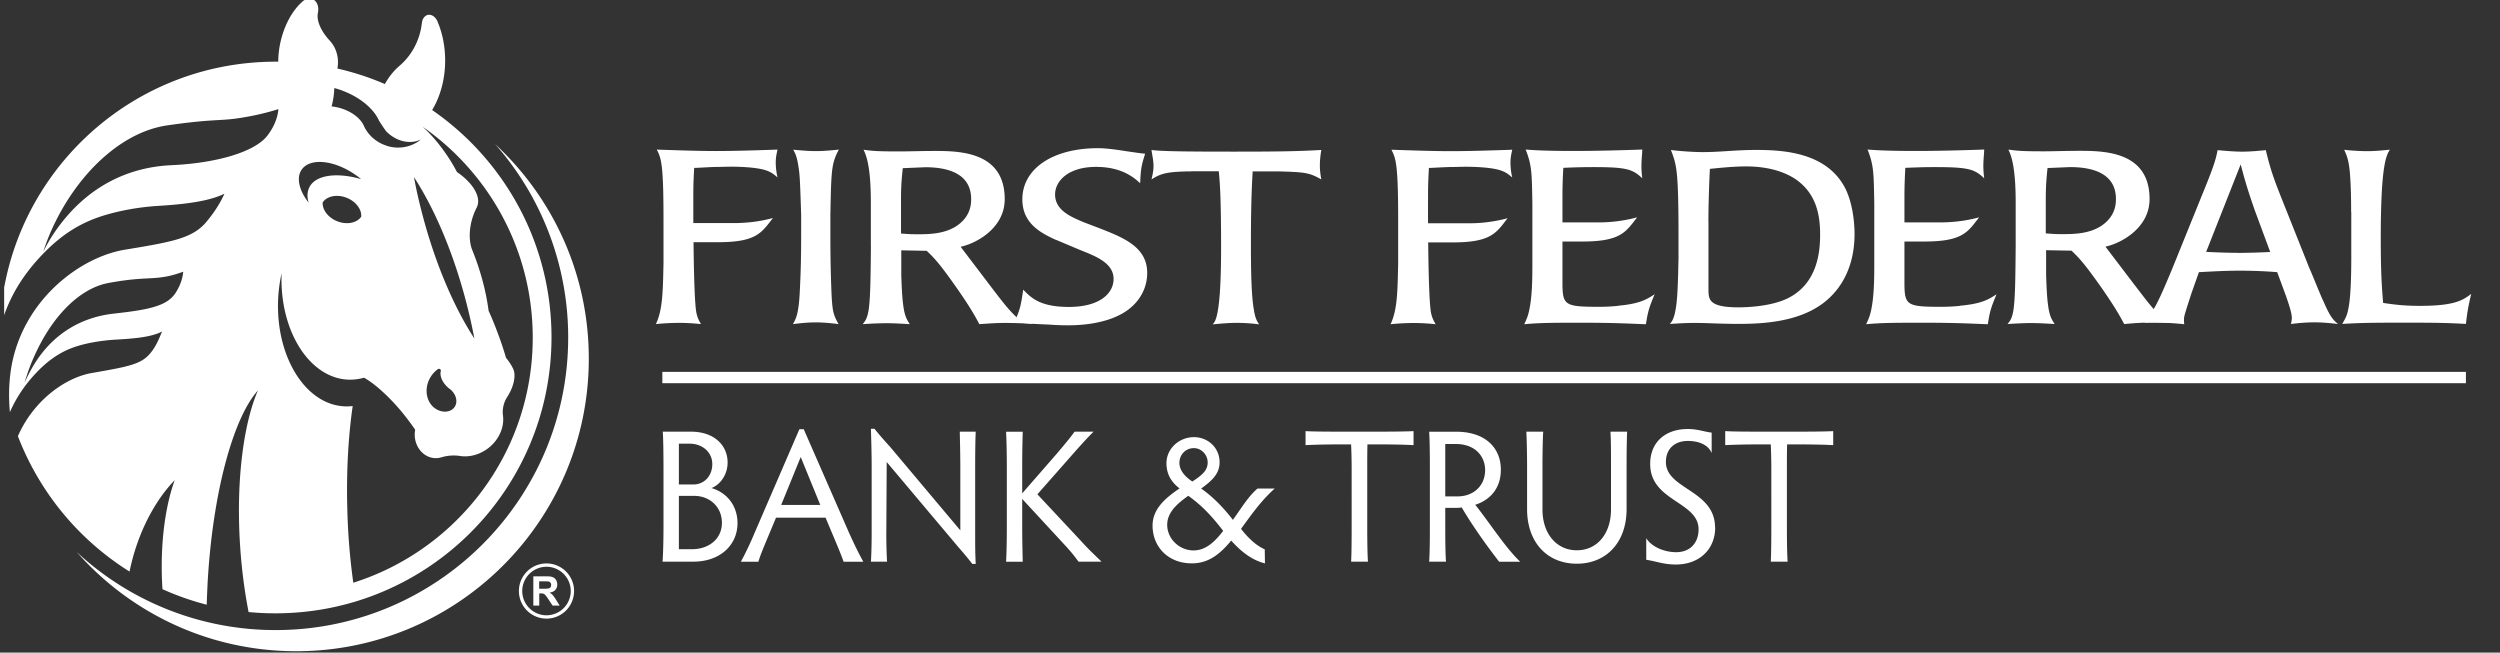 <svg width="249" height="65" fill="none" xmlns="http://www.w3.org/2000/svg"><rect width="100%" height="100%" fill="#333333" stroke="none"/><g clip-path="url(#clip0_1364_5566)" fill="#fff"><path d="M49.306 14.347a29.042 29.042 0 017.285 19.269c0 16.095-13.05 29.139-29.14 29.139a29.04 29.04 0 01-19.808-7.771c5.34 6.056 13.152 9.877 21.861 9.877 16.089 0 29.14-13.043 29.14-29.139 0-8.446-3.592-16.048-9.331-21.368"/><path d="M43.034 10.971c.81-1.33 1.303-3.051 1.303-4.942 0-1.39-.263-2.687-.729-3.807 0-.014-.007-.027-.014-.041-.013-.027-.02-.054-.033-.081-.203-.432-.58-.695-.946-.614-.303.067-.52.35-.587.729 0 .054-.013.115-.02.169a6.607 6.607 0 01-.446 1.7 6.387 6.387 0 01-1.748 2.452 6.423 6.423 0 00-1.479 1.836 27.33 27.33 0 00-4.733-1.546 3.22 3.22 0 00.061-.621c0-.844-.31-1.607-.81-2.147-.871-.932-1.323-1.965-1.202-2.707 0-.034.014-.068.02-.102.108-.6-.1-1.154-.54-1.33-.33-.135-.715-.027-1.033.257v.007c-.911.803-1.701 2.153-2.106 3.78a8.978 8.978 0 00-.277 2.181h-.23C12.477 6.131.305 18.101-.027 32.994c.142-.695.351-1.404.628-2.113a15.752 15.752 0 012.08-3.72 18.14 18.14 0 011.147-1.39c1.83-2.006 3.572-3.234 5.692-4.031 1.398-.52 3.68-1.08 6.252-1.235 2.795-.17 5.063-.473 6.582-1.21-.398.892-.985 1.824-1.735 2.728-1.357 1.675-3.254 2.04-8.162 2.843-3.869.634-8.608 3.889-10.593 9.04a13.88 13.88 0 00-.858 3.551c-.06.554-.094 1.1-.1 1.648-.008.661.02 1.31.08 1.944.074-.169.149-.337.23-.5a13.407 13.407 0 011.904-2.876c1.323-1.525 2.558-2.444 4.05-3.017.986-.379 2.586-.73 4.375-.83 1.931-.109 3.525-.258 4.598-.804-.297.688-.594 1.519-1.27 2.275-.91 1.013-2.22 1.242-5.738 1.857-2.012.35-4.402 1.782-6.11 4.125a11.239 11.239 0 00-1.242 2.167 27.595 27.595 0 0011.12 13.483c.033-.163.067-.331.107-.5.108-.473.237-.959.379-1.438l.02-.06c.898-2.917 2.336-5.395 3.99-7.103-.804 2.227-1.29 5.245-1.29 8.567v.162a29.678 29.678 0 00.075 2.127 27.269 27.269 0 004.408 1.546c0-.21.014-.425.02-.641.014-.378.028-.757.048-1.135 0-.054 0-.108.007-.168.472-9.04 2.538-16.636 5.023-19.397-1.425 3.294-2.168 8.871-1.796 15.143a53.188 53.188 0 00.736 6.239c.04.229.087.459.128.688.884.088 1.776.128 2.68.128 15.184 0 27.492-12.308 27.492-27.492 0-9.397-4.712-17.688-11.91-22.65M11.33 31.238c-2.944.324-5.881 1.762-7.9 5.01a14.802 14.802 0 00-.986 1.89c.243-.857.547-1.708.919-2.545 1.836-4.172 4.624-6.887 7.433-7.406 2.64-.493 3.801-.412 4.935-.527 1.08-.108 1.688-.31 2.519-.594-.068.729-.338 1.451-.763 2.106-.858 1.344-2.775 1.688-6.164 2.066m33.44 7.474c.654.48.884 1.29.513 1.83-.385.553-1.25.614-1.931.142a1.805 1.805 0 01-.25-.203s-.007-.014-.014-.02c-.047-.048-.087-.095-.128-.142-.04-.054-.08-.108-.115-.162-.547-.85-.452-2.066.304-2.957.122-.142.257-.27.398-.378.02-.02.041-.034.061-.048.075-.047.169-.054.23-.013.06.04.087.121.074.203 0 .013-.007.026-.014.047-.1.52.237 1.208.872 1.708M41.92 20.78c-.27-1.06-.5-2.106-.689-3.14 2.093 3.215 4.024 7.745 5.327 12.937.264 1.06.493 2.106.689 3.139-2.093-3.214-4.024-7.744-5.327-12.936zm-3.41-6.265c-1.066-.338-1.876-1.094-2.275-1.998-.337-.75-1.249-1.452-2.437-1.776a5.12 5.12 0 00-.77-.142 8.365 8.365 0 00.27-1.83c.325.088.649.19.973.325 1.721.681 3.004 1.822 3.483 2.936 0 0 .601.939.75 1.087 1.006 1.006 2.417 1.29 3.43.763-.885.75-2.174 1.04-3.423.642M30.753 20.2c-.952-1.202-1.276-2.492-.702-3.309.83-1.195 3.234-.958 5.36.527.197.135.379.27.548.419-2.417-.689-4.51-.426-5.145.81-.23.452-.243.986-.067 1.56m1.39-.048c.426-.634 1.445-.844 2.41-.452.912.371 1.48 1.148 1.432 1.87-.425.635-1.445.844-2.41.452-.912-.371-1.479-1.148-1.432-1.87zm-15.069-3.706c-4.463.202-8.44 2.241-11.356 6.292a15.932 15.932 0 00-1.411 2.35 21.435 21.435 0 011.29-3.147c2.606-5.165 6.805-8.844 11.058-9.459 4.254-.62 5.172-.452 6.853-.681a25.97 25.97 0 004.227-.939c-.075.891-.453 1.783-1.067 2.6-1.242 1.674-5.124 2.781-9.587 2.984m18.114 41.595a64.335 64.335 0 01-.594-7.23c-.108-3.754.088-7.292.533-10.378-.25.034-.506.041-.756.034-3.875-.128-6.86-4.82-6.677-10.485.034-.958.155-1.89.35-2.768v.108c-.188 5.665 2.803 10.357 6.678 10.485h.081c.5.007.986-.06 1.458-.196.568.324 1.209.81 1.877 1.425.756.689 1.546 1.54 2.303 2.512.324.418.627.837.911 1.242a2.827 2.827 0 00-.047.486c0 1.296.945 2.35 2.106 2.35.196 0 .385-.034.567-.088a4.222 4.222 0 011.85-.129c.932.142 1.978-.128 2.85-.817 1.086-.864 1.593-2.16 1.404-3.308a2.76 2.76 0 01.067-.891 2.68 2.68 0 01.338-.81c0-.014.013-.02.02-.034.682-1.053.905-2.18.608-2.809a5.13 5.13 0 00-.716-1.107 32.902 32.902 0 00-.878-2.606c-.27-.729-.56-1.424-.857-2.08a23.508 23.508 0 00-.756-3.544 25.022 25.022 0 00-.878-2.518c-.304-.783-.338-1.877-.027-3.005a6.25 6.25 0 01.473-1.208l.02-.04c.472-.986-.385-2.424-1.978-3.498a17.438 17.438 0 00-1.094-1.81c-.743-1.08-1.546-1.998-2.336-2.713 6.63 4.625 10.971 12.308 10.971 21.01 0 11.437-7.5 21.126-17.858 24.407m177.469-29.564l-2.971-3.909c1.398-.27 4.396-1.769 4.396-4.733 0-4.638-4.281-4.807-6.9-4.807-1.398 0-2.681.048-3.552.048-2.302 0-2.707-.048-3.612-.17.351.683.729 1.992.729 5.24v4.368c-.027 3.322-.054 5.314-.229 6.407-.142.851-.351 1.067-.581 1.357.79-.047 1.573-.094 2.33-.094.756 0 1.573.047 2.363.094-.237-.364-.439-.655-.588-1.431-.148-.824-.202-1.674-.263-3.423V24.92l2.532.047c.783.756 1.276 1.263 3.085 3.835.783 1.141 1.546 2.282 2.154 3.47h.074a27.492 27.492 0 012.883-.148c.5 0 .986.013 1.458.034-1.175-.898-1.802-1.715-3.308-3.694m-7.339-5.144c-.614 0-.958-.027-1.573-.074v-2.843c0-1.41 0-2.012.176-3.666l2.241-.094c2.566 0 4.571.803 4.571 3.18 0 .506-.061 1.654-1.31 2.572-1.283.925-2.944.925-4.105.925zm-10.113 7.143c-.905.095-1.601.095-1.952.095-3.288 0-3.551-.17-3.585-2.161v-4.341h1.979c3.855 0 4.327-.959 5.461-2.41-1.208.33-2.531.506-3.902.506h-3.538v-2.667c0-.803.034-1.796.088-2.768 1.168-.047 1.836-.074 2.971-.074 3.402 0 3.929.223 4.888 1.114a9.539 9.539 0 01-.088-1.216c0-.56.061-1.046.088-1.647-2.093.074-4.605.142-6.812.142-3.093 0-4.193-.095-4.807-.142.614 1.58.614 2.255.668 5.36v6.118c0 1.532-.027 3.206-.317 4.537-.115.56-.264.898-.493 1.384 1.627-.149 2.91-.149 5.826-.149 3.437 0 5.3.122 6.293.149.202-1.263.29-1.6.871-2.985-.784.507-1.459.946-3.639 1.142m-52.898-13.72c.668-.027 1.37-.074 2.066-.094.553 0 1.08-.027 1.634-.027 1.195 0 2.302.094 2.997.243.905.196 1.222.513 1.6.824a6.685 6.685 0 01-.175-1.479c0-.459.061-.75.175-1.283-2.187.075-4.341.142-6.177.142-2.066 0-5.064-.121-5.854-.142.432.851.669 1.405.669 6.846v4.49c-.061 2.91-.088 4.611-.756 6.042a23.801 23.801 0 012.302-.121c.763 0 1.458.047 2.187.121-.202-.364-.317-.56-.439-1.04-.195-.796-.27-4.219-.303-7.108h2.45c3.856 0 4.335-.966 5.462-2.41a14.81 14.81 0 01-3.902.506h-4.024c-.007-1.391 0-2.377 0-2.377 0-1.168 0-1.553.088-3.133zm27.836 5.381c0-1.796.088-4.172.149-5.293.79-.074 2.241-.243 3.585-.243.904 0 3.085.074 4.861 1.215 2.241 1.479 2.532 3.788 2.532 5.584 0 1.58-.203 4.807-3.174 6.312-1.633.824-4.05.925-4.948.925-2.944 0-2.971-.776-2.998-1.674v-6.819l-.007-.007zm-2.97 3.376c-.027.803-.027 1.6-.088 3.058-.115 2.984-.527 3.444-.79 3.714.729-.027 1.343-.095 2.565-.095 1.135 0 2.505.095 4.281.095 2.505 0 6.171-.196 8.675-2.255 2.093-1.722 2.883-4.22 2.883-6.678 0-1.14-.175-2.984-.871-4.462-1.775-3.612-6.002-3.93-8.885-3.93-2.153 0-3.551.216-5.387.216-1.074 0-2.735-.141-3.146-.216.553 1.459.729 1.965.756 7.623v2.937l.007-.007zm66.987-4.341c0-1.458-.027-2.62-.114-3.808-.115-1.357-.291-1.796-.581-2.424.263.048 1.485.142 2.248.142.81 0 1.573-.074 2.302-.148-.324.56-.904 1.336-.904 8.783 0 3.396.088 4.686.236 6.482.993.141 1.951.29 3.673.29 3.463 0 4.253-.56 5.097-1.188-.317 1.357-.378 1.748-.526 2.984-1.925-.095-2.62-.122-6.002-.122-3.612 0-4.335.02-6.32.122.291-.486.493-.824.615-1.526.263-1.236.29-3.74.29-5.172v-4.415h-.014zm-73.017 9.317c-.904.095-1.6.095-1.951.095-3.294 0-3.551-.17-3.585-2.161v-4.341h1.978c3.849 0 4.328-.959 5.462-2.41a14.81 14.81 0 01-3.902.506h-3.538v-2.667c0-.803.027-1.796.088-2.768a63.27 63.27 0 012.971-.074c3.409 0 3.929.223 4.894 1.114a8.55 8.55 0 01-.087-1.216c0-.56.06-1.046.087-1.647-2.099.074-4.604.142-6.812.142-3.085 0-4.192-.095-4.807-.142.615 1.58.615 2.255.669 5.36v6.118c0 1.532-.027 3.206-.318 4.537-.114.56-.263.898-.493 1.384 1.628-.149 2.91-.149 5.827-.149 3.436 0 5.3.122 6.292.149.203-1.263.291-1.6.871-2.985-.79.507-1.458.946-3.639 1.142"/><path d="M231.379 29.95c-.412-.925-.992-2.404-1.397-3.322l-2.62-6.576c-.931-2.329-1.222-3.18-1.688-5.097-.756.074-1.573.149-2.356.149-.783 0-1.634-.075-2.444-.15-.175.899-.351 1.527-1.31 3.883l-3.261 8.055c-1.35 3.227-1.667 3.841-2.707 5.252.304-.013.614-.013.932-.013 1.073 0 2.093.06 3.024.162-.027-.23-.027-.304-.027-.446 0-.338.054-.506.757-2.674l.729-2.065c1.37-.075 2.707-.149 4.044-.149 1.256 0 2.505.047 3.754.149l.877 2.376c.318.925.581 1.722.581 2.18 0 .224-.054.44-.088.608a18.375 18.375 0 012.302-.168c.79 0 1.6.074 2.39.168-.465-.384-.783-.681-1.485-2.329m-8.446-4.76c-1.08 0-2.154-.047-3.207-.094l3.437-8.71c.087.318.175.635.263.973.439 1.552.641 2.133 1.134 3.571l1.546 4.173a71.054 71.054 0 01-3.173.094M79.796 21.43c-.115-3.666-.149-4.078-.264-4.8-.148-1-.29-1.29-.526-1.722.756.074 1.512.141 2.275.141.763 0 1.512-.074 2.269-.148-.73 1.384-.757 1.917-.844 6.502v1.822c0 2.255.027 3.855.114 6.043.088 1.796.203 2.133.703 3.011-.757-.094-1.513-.169-2.269-.169-.756 0-1.512.075-2.275.17.324-.582.553-1.04.668-3.012.115-2.134.149-3.808.149-6.022v-1.823.007zm9.944-1.013c0-1.411 0-2.012.176-3.666l2.242-.095c2.558 0 4.57.804 4.57 3.18 0 .507-.06 1.654-1.31 2.572-1.282.925-2.943.925-4.104.925-.615 0-.959-.027-1.573-.074v-2.842zm-2.997 4.105c-.027 3.321-.06 5.313-.236 6.407-.149.85-.351 1.067-.58 1.357a39.24 39.24 0 012.328-.095c.757 0 1.573.047 2.357.095-.23-.365-.432-.655-.581-1.431-.142-.824-.203-1.675-.263-3.424v-2.498l2.531.048c.79.756 1.283 1.262 3.086 3.834.79 1.141 1.546 2.282 2.154 3.47 1.134-.073 1.687-.12 2.558-.12.703 0 2.134.033 2.836.107-.216-.162-1.242-.303-1.431-.459-.912-.776-1.553-1.62-2.856-3.328l-2.97-3.91c1.397-.27 4.394-1.768 4.394-4.732 0-4.638-4.28-4.807-6.9-4.807-1.397 0-2.68.047-3.55.047-2.303 0-2.708-.047-3.613-.169.351.682.73 1.992.73 5.24v4.368h.006z"/><path d="M105.147 23.887c-1.397-.655-3.321-1.58-3.321-4.03 0-3.059 3.031-5.098 7.541-5.098.905 0 2.127.196 2.741.29 1.337.196 1.485.216 1.951.264-.405 1.235-.439 1.627-.499 2.937-.581-.534-1.803-1.628-4.395-1.628-2.796 0-4.078 1.432-4.078 2.742 0 1.58 1.546 2.234 2.97 2.815l1.398.533c2.417.945 4.807 1.87 4.807 4.47 0 1.357-.608 2.646-1.776 3.571-.992.797-2.91 1.648-6.144 1.648a25.63 25.63 0 01-1.897-.075c-3.936-.148-3.139-.337-3.234-.634.378-.925.466-1.215.702-2.843.757.777 1.628 1.722 4.544 1.722 3.086 0 4.456-1.357 4.456-2.788 0-1.58-1.748-2.255-3.349-2.89l-2.417-1.02v.014zm13.503-6.819c-2.504.027-3.031.223-3.963.803.115-.459.203-.898.203-1.336 0-.534-.115-.993-.203-1.6.905.148 4.051.168 8.183.168s6.468-.027 8.736-.168a9.14 9.14 0 00-.148 1.532c0 .46.054.945.148 1.404-1.222-.681-1.573-.729-4.395-.803h-2.444c-.115 1.917-.175 3.808-.175 7.332 0 2.33.033 4.996.29 6.427.142.878.29 1.121.527 1.479a17.434 17.434 0 00-2.215-.149c-.817 0-1.6.075-2.417.149.236-.243.844-.702.844-7.622 0-4.929-.115-6.455-.23-7.623h-2.741v.007zm-49.501-.344c.668-.02 1.37-.075 2.066-.095.553 0 1.08-.027 1.627-.027 1.195 0 2.302.095 2.998.243.904.196 1.221.507 1.6.824a6.64 6.64 0 01-.176-1.479c0-.486.06-.749.176-1.29-2.188.075-4.342.143-6.171.143-2.066 0-5.07-.122-5.854-.142.44.85.669 1.404.669 6.846v4.49c-.061 2.91-.088 4.61-.757 6.042a23.89 23.89 0 012.303-.121c.756 0 1.458.047 2.187.121-.202-.365-.324-.56-.439-1.046-.195-.797-.27-4.22-.303-7.11h2.45c3.855 0 4.328-.965 5.462-2.41-1.208.33-2.525.506-3.909.506h-4.024v-2.376c0-1.168 0-1.553.088-3.133m176.463 20.329H65.969v1.127h179.636V37.04zM66.084 52.56v-5.934c0-1.283-.02-3.065-.075-3.633h2.796c2.416 0 3.665 1.439 3.665 3.066 0 1.283-.796 2.248-1.606 2.552 1.552.452 2.592 1.775 2.592 3.497 0 2.12-1.66 3.835-4.422 3.835h-3.045c.054-.588.095-2.1.095-3.383zm1.532-4.307h1.459c1.06 0 1.87-.85 1.87-2.026 0-1.174-.966-2.038-2.269-2.038h-1.06v4.064zm1.513 1.134h-1.513v5.314h1.303c1.722 0 2.984-1.06 2.984-2.627 0-1.566-1.188-2.687-2.781-2.687m14.9 6.556c-.189-.547-.493-1.283-.85-2.134l-.946-2.248h-4.935l-.925 2.215c-.418.999-.682 1.66-.83 2.173h-1.742c.432-.81.925-1.816 1.364-2.876L79.62 42.75h.432l4.517 10.323c.473 1.06.986 2.1 1.418 2.877h-1.965v-.007zM79.75 45.525l-1.945 4.767H81.7l-1.945-4.767h-.006zm8.6 10.418h-1.607c.04-.527.074-1.742.074-2.741v-6.846c0-1.134-.04-2.627-.074-3.646h.358c.567.702.904 1.08 1.553 1.796l6.994 8.318v-6.448c0-1.08-.04-2.593-.054-3.382h1.587c-.04.83-.054 2.342-.054 3.382v7.049c0 .796 0 1.647.054 2.74h-.338a37.37 37.37 0 00-1.397-1.68l-7.13-8.467-.04 7.204c0 .986.04 2.194.074 2.72zm13.462-6.806l3.497-4.01c.925-1.094 1.324-1.587 1.722-2.134h1.89c-.607.608-1.114 1.155-2.079 2.249l-3.517 3.99 4.327 4.631c.871.966 1.492 1.513 2.059 2.08h-2.288c-.264-.358-.588-.81-1.283-1.566l-4.328-4.686v2.876c0 1.418.041 2.795.054 3.383h-1.661c.041-.588.075-1.965.075-3.383v-6.184c0-1.418-.041-2.816-.075-3.383h1.661c-.02.567-.054 1.965-.054 3.383v2.761-.007zm25.143-.472c-1.398 1.249-2.404 2.72-3.349 4.01.797 1.02 1.586 1.701 2.363 2.039l.02 1.398c-1.229-.304-2.289-1.08-3.362-2.269-1.04 1.25-2.174 2.268-3.916 2.268-2.417 0-3.916-1.7-3.916-3.76 0-1.722 1.364-2.795 2.687-3.707-.776-.587-1.303-1.377-1.303-2.511 0-1.418 1.229-2.593 2.741-2.593 1.378 0 2.552 1.04 2.552 2.512 0 1.114-.735 1.816-1.836 2.606 1.155.81 2.194 1.87 3.16 3.12.796-1.095 1.532-2.344 2.457-3.12h1.702v.007zm-5.125 4.213c-1.08-1.418-2.099-2.512-3.477-3.498-1.093.777-2.099 1.648-2.099 2.89 0 1.397 1.208 2.552 2.626 2.552 1.208 0 2.1-.85 2.95-1.944zm-3.078-4.916c1.08-.702 1.532-1.154 1.532-1.91s-.621-1.418-1.377-1.418c-.831 0-1.438.662-1.438 1.472 0 .81.661 1.438 1.283 1.85m18.769-4.963c1.303 0 2.687-.02 3.267-.053v1.397c-.587-.04-1.964-.074-3.267-.074h-1.324c-.02.702-.02 1.66-.02 2.437v5.86c0 1.283.02 2.795.074 3.383h-1.681c.041-.588.054-2.1.054-3.383V46.7c0-.776-.02-1.742-.054-2.437h-1.303c-1.282 0-2.646.04-3.234.074v-1.398c.588.041 1.945.054 3.234.054h4.254zm6.427 9.682c0 1.283.02 2.687.074 3.268h-1.681c.054-.588.074-1.985.074-3.268v-6.292c0-1.283-.02-2.816-.074-3.383h2.701c2.876 0 4.442 1.587 4.442 3.781 0 2.026-1.249 3.079-2.552 3.497 1.377 1.702 2.984 4.254 4.483 5.672h-2.1c-1.06-1.364-2.626-3.518-3.726-5.408-.23.04-.419.04-.621.04h-1.02v2.1-.007zm0-3.234h1.229c1.586 0 2.741-1.06 2.741-2.626 0-1.344-.966-2.593-2.93-2.593h-1.04v5.22zm9.756-6.448c-.041.514-.074 2.04-.074 3.383v4.368c0 2.438 1.417 4.065 3.423 4.065 2.005 0 3.402-1.627 3.402-4.065v-4.368c0-1.08 0-2.593-.054-3.383h1.661c-.04.831-.054 2.343-.054 3.383v4.328c0 3.362-2.059 5.441-4.955 5.441-2.897 0-4.956-2.059-4.956-5.441v-4.328c0-1.343-.041-2.876-.074-3.383h1.681zm17.128 9.547c0 2.174-1.586 3.686-3.915 3.686-1.229 0-1.965-.324-2.951-.472V53.6c.473.797 1.702 1.398 2.984 1.398 1.398 0 2.228-.946 2.228-2.269 0-2.795-4.82-2.782-4.82-6.522 0-2.214 1.566-3.477 3.74-3.477.986 0 1.587.264 2.383.358v2.039c-.337-.83-1.282-1.209-2.383-1.209-1.269 0-2.174.757-2.174 2.1 0 2.721 4.895 2.782 4.895 6.522m8.5-9.547c1.303 0 2.687-.02 3.268-.053v1.397c-.588-.04-1.965-.074-3.268-.074h-1.323c-.021.702-.021 1.66-.021 2.437v5.86c0 1.283.021 2.795.075 3.383h-1.682c.041-.588.055-2.1.055-3.383V46.7c0-.776-.021-1.742-.055-2.437h-1.303c-1.282 0-2.646.04-3.233.074v-1.398c.587.041 1.944.054 3.233.054h4.254zM53.12 60.318V57.4h1.236c.507 0 .817.04 1.02.358.182.284.182.73-.068 1-.128.141-.317.229-.574.27.365.209.432.364 1.006 1.289h-.702c-.85-1.27-.736-1.215-1.33-1.215v1.215h-.587zm.588-1.681c.824 0 1.006.02 1.128-.156.08-.121.087-.337-.02-.459a.357.357 0 00-.223-.114c-.048 0-.19-.007-.433-.007h-.459v.736h.007zm.723 2.977a2.746 2.746 0 01-2.748-2.748 2.746 2.746 0 012.748-2.748 2.746 2.746 0 012.747 2.748 2.746 2.746 0 01-2.747 2.748zm0-5.165a2.423 2.423 0 00-2.417 2.417 2.423 2.423 0 002.416 2.417 2.423 2.423 0 002.417-2.417 2.423 2.423 0 00-2.416-2.417z"/></g><defs><clipPath id="clip0_1364_5566"><path fill="#fff" transform="translate(.414)" d="M0 0h247.881v65H0z"/></clipPath></defs></svg>